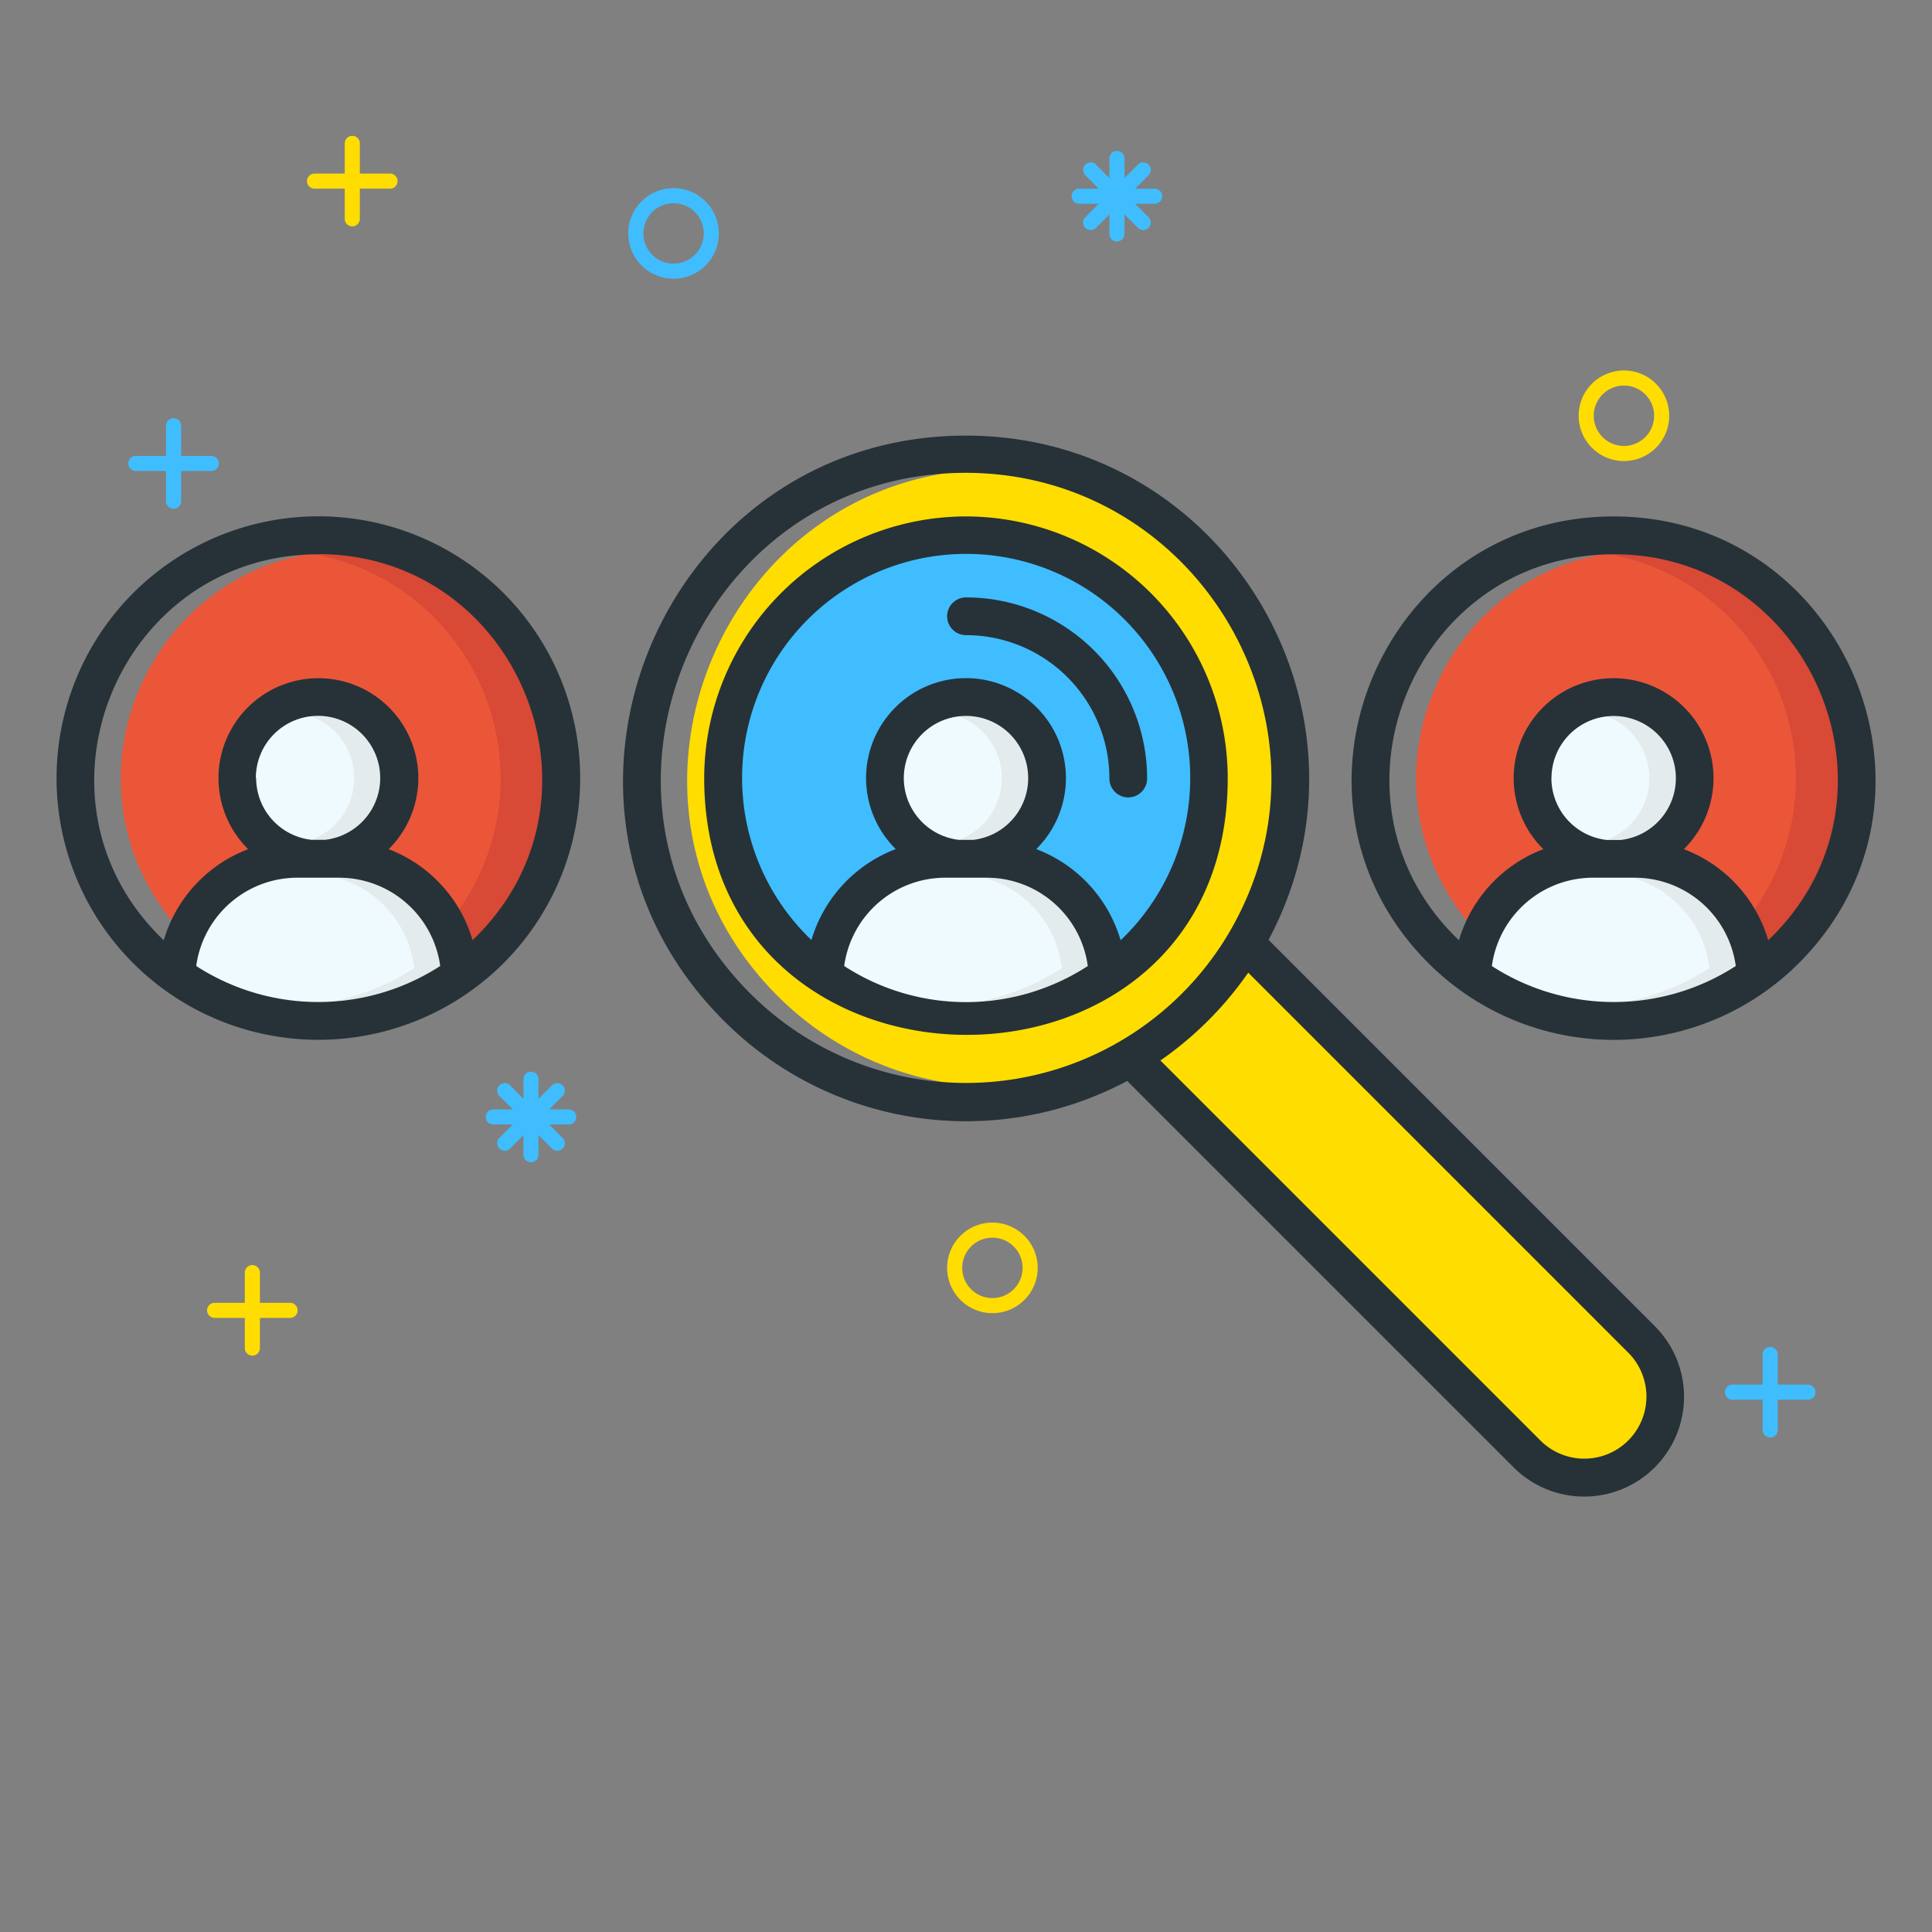<svg id="Layer_1" viewBox="0 0 256 256" xmlns="http://www.w3.org/2000/svg"><rect x="0" y="0" width="256" height="256" fill="#808080" stroke="none"/><defs><style>.cls-1{fill:#eb5639;}.cls-2{fill:#d84936;}.cls-3{fill:#effafe;}.cls-4{fill:#fd0;}.cls-5{fill:#40bdff;}.cls-6{fill:#e4ebed;}.cls-7{fill:#263238;}</style></defs><title></title><path class="cls-1" d="M217.82,72.95c-26.57,0-41.15,32.68-20.24,52.57h40.47C258.95,105.65,244.42,72.95,217.82,72.95Z"></path><path class="cls-2" d="M217.82,72.95a31.2,31.2,0,0,0-5,.4,30.22,30.22,0,0,1,15.23,52.17h10C258.95,105.65,244.42,72.95,217.82,72.95Z"></path><path class="cls-3" d="M214.76,111.8h0a8.76,8.76,0,1,0-1.9,0Z"></path><path class="cls-3" d="M230.49,128.27a14.1,14.1,0,0,0-14-12.47h-5.4a14.1,14.1,0,0,0-14,12.47A30.24,30.24,0,0,0,230.49,128.27Z"></path><path class="cls-4" d="M103.07,132a40.91,40.91,0,0,0,64.19-8.15c16.06-27.24-3.64-61.68-35.26-61.68C95.75,62.22,77.31,106.29,103.07,132Z"></path><path class="cls-3" d="M130.7,115.8h-5.4a14.1,14.1,0,0,0-14,12.46,30,30,0,0,0,33.35,0A14.11,14.11,0,0,0,130.7,115.8Z"></path><path class="cls-3" d="M129,111.8h0a8.76,8.76,0,1,0-1.9,0Z"></path><path class="cls-5" d="M148.23,125.5l.59-.57a30.17,30.17,0,0,0-20.83-52,30.22,30.22,0,0,0-30.19,30.19,29.92,29.92,0,0,0,9.36,21.82l.59.57.23-.79A18.08,18.08,0,0,1,118.87,113l.73-.28-.55-.55a12.74,12.74,0,1,1,17.91,0l-.55.55.73.28A18.08,18.08,0,0,1,148,124.72Zm1.22-20.39a2,2,0,0,1-2-2A19.46,19.46,0,0,0,128,83.66a2,2,0,0,1,0-4,23.46,23.46,0,0,1,23.46,23.46A2,2,0,0,1,149.46,105.12Z"></path><path class="cls-1" d="M46.19,72.95C19.61,72.95,5,105.63,26,125.52H66.42C87.31,105.65,72.79,72.95,46.19,72.95Z"></path><path class="cls-2" d="M46.19,72.95a31.2,31.2,0,0,0-5,.4,30.22,30.22,0,0,1,15.23,52.17h10C87.31,105.65,72.79,72.95,46.19,72.95Z"></path><path class="cls-3" d="M43.14,111.8h0a8.76,8.76,0,1,0-1.9,0Z"></path><path class="cls-3" d="M25.51,128.27a30.24,30.24,0,0,0,33.36,0,14.11,14.11,0,0,0-14-12.47h-5.4A14.1,14.1,0,0,0,25.51,128.27Z"></path><path class="cls-6" d="M42.19,94.37a8.71,8.71,0,0,0-2,.24,8.73,8.73,0,0,1,0,17,9,9,0,0,0,1.06.19h1.9a8.74,8.74,0,0,0-1-17.43Z"></path><path class="cls-6" d="M44.89,115.8h-4a14.11,14.11,0,0,1,14,12.47,30.72,30.72,0,0,1-14.77,4.94,30.52,30.52,0,0,0,18.77-4.94A14.11,14.11,0,0,0,44.89,115.8Z"></path><path class="cls-6" d="M128,94.37a8.71,8.71,0,0,0-2,.24,8.73,8.73,0,0,1,0,17,9,9,0,0,0,1.06.19H129a8.74,8.74,0,0,0-1-17.43Z"></path><path class="cls-6" d="M130.7,115.8h-4a14.11,14.11,0,0,1,14,12.47,30.72,30.72,0,0,1-14.77,4.94,30.52,30.52,0,0,0,18.77-4.94A14.11,14.11,0,0,0,130.7,115.8Z"></path><path class="cls-6" d="M213.81,94.37a8.71,8.71,0,0,0-2,.24,8.73,8.73,0,0,1,0,17,9,9,0,0,0,1.06.19h1.9a8.74,8.74,0,0,0-1-17.43Z"></path><path class="cls-6" d="M216.51,115.8h-4a14.11,14.11,0,0,1,14,12.47,30.72,30.72,0,0,1-14.77,4.94,30.52,30.52,0,0,0,18.77-4.94A14.11,14.11,0,0,0,216.51,115.8Z"></path><path class="cls-4" d="M216.1,191.22a8.72,8.72,0,0,0,0-12.34l-50.77-50.77A45.93,45.93,0,0,1,153,140.45l50.77,50.77A8.72,8.72,0,0,0,216.1,191.22Z"></path><path class="cls-7" d="M128,57.72c-40.23,0-60.7,48.92-32.11,77.51a45.34,45.34,0,0,0,53.47,8l51.22,51.22a13.23,13.23,0,0,0,18.71-18.71l-51.2-51.2C184.17,94.34,162.3,57.72,128,57.72Zm87.75,121.51a8.23,8.23,0,1,1-11.64,11.64l-50.35-50.35a46.46,46.46,0,0,0,11.64-11.64Zm-52.93-55.58a40.44,40.44,0,0,1-63.4,8c-25.41-25.41-7.26-69,28.58-69C159.21,62.72,178.7,96.72,162.82,123.65Z"></path><path class="cls-7" d="M128,79.16a2.5,2.5,0,0,0,0,5,19,19,0,0,1,19,19,2.5,2.5,0,0,0,5,0,24,24,0,0,0-24-24Z"></path><path class="cls-7" d="M128,68.43a34.73,34.73,0,0,0-34.69,34.69c0,45.14,69.37,45.54,69.37,0A34.73,34.73,0,0,0,128,68.43ZM111.86,128A13.53,13.53,0,0,1,125.3,116.3h5.4A13.53,13.53,0,0,1,144.14,128,29.61,29.61,0,0,1,111.86,128Zm7.9-24.9a8.24,8.24,0,1,1,9.17,8.19h-1.85A8.25,8.25,0,0,1,119.76,103.12Zm28.72,21.46a18.48,18.48,0,0,0-11.17-12.05,13.24,13.24,0,1,0-18.62,0,18.48,18.48,0,0,0-11.17,12.05,29.69,29.69,0,1,1,41,0Z"></path><path class="cls-7" d="M189.29,127.64a34.71,34.71,0,0,0,49.05,0c21.84-21.84,6.17-59.21-24.53-59.21S167.42,105.78,189.29,127.64Zm8.39.38a13.53,13.53,0,0,1,13.44-11.72h5.4A13.53,13.53,0,0,1,230,128,29.76,29.76,0,0,1,197.67,128Zm7.9-24.91a8.24,8.24,0,1,1,9.17,8.19h-1.85A8.25,8.25,0,0,1,205.57,103.12Zm8.24-29.67c26.6,0,39.88,32.64,20.48,51.15a18.48,18.48,0,0,0-11.18-12.07,13.24,13.24,0,1,0-18.62,0,18.48,18.48,0,0,0-11.18,12.07C173.93,106.08,187.22,73.45,213.81,73.45Z"></path><path class="cls-7" d="M66.71,127.64a34.69,34.69,0,1,0-49.05,0A34.73,34.73,0,0,0,66.71,127.64ZM26,128A13.53,13.53,0,0,1,39.49,116.3h5.4A13.53,13.53,0,0,1,58.33,128,29.76,29.76,0,0,1,26,128Zm7.9-24.91a8.24,8.24,0,1,1,9.17,8.19H41.26A8.25,8.25,0,0,1,33.94,103.12Zm8.24-29.67c26.62,0,39.87,32.65,20.48,51.15A18.48,18.48,0,0,0,51.5,112.52a13.24,13.24,0,1,0-18.62,0A18.48,18.48,0,0,0,21.7,124.59C2.31,106.08,15.6,73.45,42.19,73.45Z"></path><path class="cls-4" d="M38.44,172.63h-4v-4a1,1,0,0,0-2,0v4h-4a1,1,0,0,0,0,2h4v4a1,1,0,0,0,2,0v-4h4a1,1,0,1,0,0-2Z"></path><path class="cls-4" d="M51.68,23h-4V19a1,1,0,1,0-2,0v4h-4a1,1,0,1,0,0,2h4v4a1,1,0,0,0,2,0V25h4a1,1,0,0,0,0-2Z"></path><path class="cls-5" d="M28,60.41H24v-4a1,1,0,1,0-2,0v4H18a1,1,0,1,0,0,2h4v4a1,1,0,0,0,2,0v-4h4a1,1,0,0,0,0-2Z"></path><path class="cls-5" d="M239.56,183.47h-4v-4a1,1,0,0,0-2,0v4h-4a1,1,0,0,0,0,2h4v4a1,1,0,0,0,2,0v-4h4a1,1,0,0,0,0-2Z"></path><path class="cls-5" d="M89.25,36.93a6,6,0,1,1,6-6A6,6,0,0,1,89.25,36.93Zm0-10a4,4,0,1,0,4,4A4,4,0,0,0,89.25,26.93Z"></path><path class="cls-4" d="M131.5,174a6,6,0,1,1,6-6A6,6,0,0,1,131.5,174Zm0-10a4,4,0,1,0,4,4A4,4,0,0,0,131.5,164Z"></path><path class="cls-4" d="M215.18,61.09a6,6,0,1,1,6-6A6,6,0,0,1,215.18,61.09Zm0-10a4,4,0,1,0,4,4A4,4,0,0,0,215.18,51.09Z"></path><path class="cls-5" d="M153,25h-2.59l1.83-1.83a1,1,0,0,0-1.41-1.41L149,23.59V21a1,1,0,0,0-2,0v2.59l-1.83-1.83a1,1,0,0,0-1.41,1.41L145.59,25H143a1,1,0,0,0,0,2h2.59l-1.83,1.83a1,1,0,0,0,1.41,1.41L147,28.41V31a1,1,0,0,0,2,0V28.41l1.83,1.83a1,1,0,0,0,1.41-1.41L150.41,27H153a1,1,0,0,0,0-2Z"></path><path class="cls-5" d="M75.36,147H72.77l1.83-1.83a1,1,0,0,0-1.41-1.41l-1.83,1.83V143a1,1,0,0,0-2,0v2.59l-1.83-1.83a1,1,0,0,0-1.41,1.41L67.95,147H65.36a1,1,0,0,0,0,2h2.59l-1.83,1.83a1,1,0,0,0,1.41,1.41l1.83-1.83V153a1,1,0,0,0,2,0v-2.59l1.83,1.83a1,1,0,0,0,1.41-1.41L72.77,149h2.59a1,1,0,0,0,0-2Z"></path></svg>